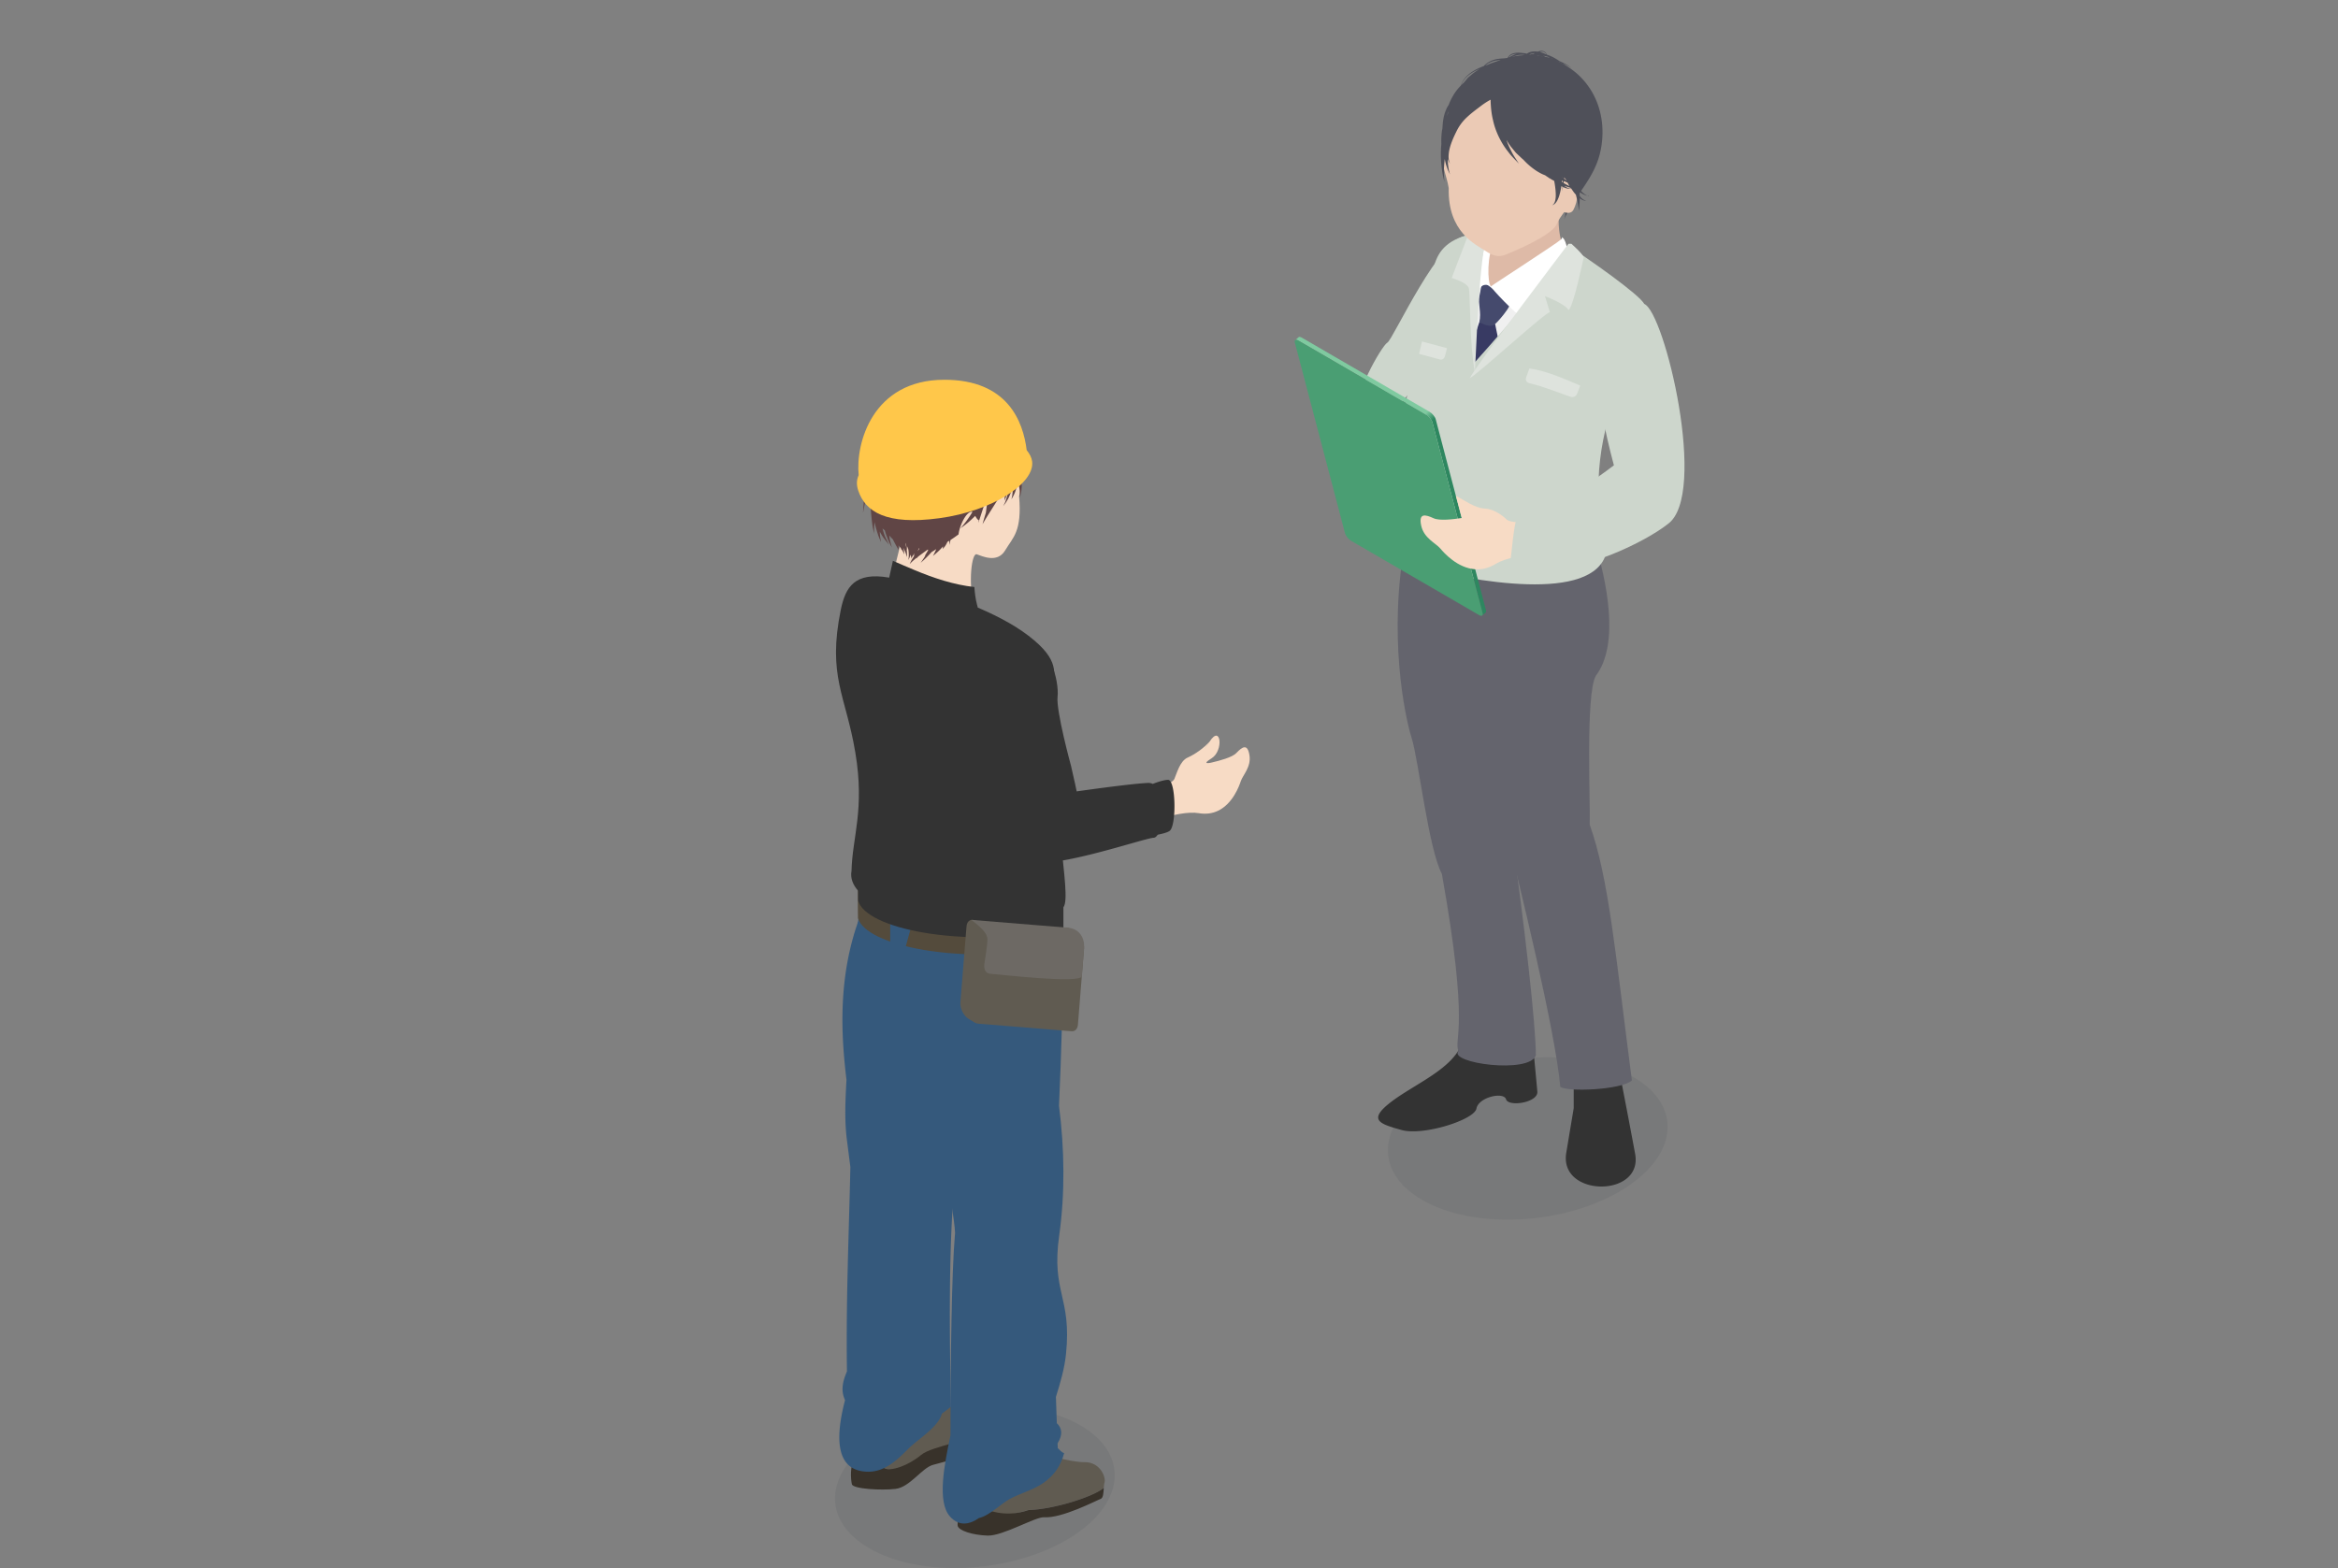 <svg width="322" height="216" fill="none" xmlns="http://www.w3.org/2000/svg"><rect width="100%" height="100%" fill="#808080" stroke="none"/><path opacity=".08" d="M223.016 164.148c-8.045 4.664-20.201 5.176-27.165 1.129-6.964-4.04-6.088-11.098 1.95-15.763 8.037-4.665 20.2-5.176 27.164-1.136 6.964 4.04 6.089 11.098-1.949 15.77Z" fill="#212A3D"/><path d="M222.727 146.056s1.356 6.852 2.472 12.894c1.116 6.05-10.51 5.993-9.486-.149l1.025-6.141v-6.433l5.982-.178.007.007Zm-21.331-2.485c-1.208 3.657-6.526 5.709-9.825 8.237-3.291 2.527-1.483 3.024 1.462 3.855 2.945.831 10.016-1.385 10.312-2.961.297-1.576 3.751-2.343 4.076-1.271.317 1.079 4.456.469 4.308-1.072a899.063 899.063 0 0 0-.431-4.615c-4.132.611-6.752 1.321-7.691.277.734-1.619-.622-1.938-2.211-2.457v.007Z" fill="#333"/><path d="M193.556 74.565c-2.416 12.794-.106 24.027.854 27.066.961 3.039 2.345 15.35 4.168 18.737 3.877 21.613 1.631 22.5 2.274 24.403-1.392 1.697 9.832 3.195 10.672.604.021-3.799-1.497-17.807-3.666-32.732.834-4.104 4.069-21.172 6.668-23.87-1.596-18.454-14.564-8.947-20.97-14.215v.007Z" fill="#64646D"/><path d="M193.81 71.263c-1.441 9.287 5.29 17.26 5.799 19.072 1.921 6.908 7.127 21.47 8.221 25.816 1.095 4.345 6.414 25.88 7.056 33.562.94.724 8.363.447 9.868-.873-2.275-17.467-3.186-27.918-5.813-35.245.12-2.493-.601-17.9.833-20.484 3.419-4.495 1.377-13.37-.085-18.305-1.991-6.723-16.923 3.43-25.872-3.543h-.007Z" fill="#64646D"/><path d="M204.829 33.043s.282 2.954-.572 4.615c-.742 7.52 9.104.285 11.385-2.485-.318-1.285-2.246-4.622.375-10.437-2.967 2.201-11.188 8.307-11.188 8.307Z" fill="#DEBAA7"/><path d="m202.724 33.583 1.49.284s.12 5.09 1.13 5.588c.311.057 9.55-3.97 9.55-3.97l-14.12 30.134 1.957-32.029-.007-.007Z" fill="#F0F0F0"/><path d="m203.734 44.382-2.966 8.932v9.614l5.982-14.215-.833-4.075-2.183-.256Z" fill="#383A63"/><path d="M203.748 40.797c-.233.923.325 2.265-.014 3.585.509.227 1.54.838 2.183.256.642-.575 3.086-3.387 1.914-3.657-1.173-.277-2.607-1.448-3.475-2.158-.537.866-.368 1.065-.608 1.98v-.006Z" fill="#454A6D"/><path d="M215.233 32.773c-.141-.27 0 0-.268.235-.728.646-9.507 6.298-9.627 6.447.063.305 3.298 3.735 4.52 4.452 3.595-4.14 6.159-8.634 6.159-8.634s-.261-2.159-.777-2.507l-.007.008Zm-9.422.583c1.024-1.633-2.91.653-2.91.653s-.601 4.906.409 6.788c.622-2.357 1.957-1.342 2.028-1.342-.509-.49-.558-4.466.466-6.1h.007Z" fill="#fff"/><path d="M202.11 32.54c-3.666-.448-10.242 14.228-11.033 14.654-.791.426-5.092 8.009-3.637 9.081 1.448 1.072.381 5.474 1.483 4.061 1.109-1.413 10.199-12.134 11.746-13.909 1.547-1.775 1.441-13.064 1.441-13.064v-.83.006Z" fill="#CDD6CC"/><path d="M226.442 41.869c-.558-1.243-7.953-6.419-10.425-7.98-1.109 2.342-7.981 10.571-12.89 16.003-.629-5.226.318-12.056 1.653-17.332.035-.134.084-.248.12-.369-.488-.05-1.024-.177-1.582-.078-7.685 1.37-5.446 6.681-6.979 11.843-4.287 17.005-7.112 31.014-3.828 31.007-.12 1.526-.494 2.357 1.914 2.982 8.483 2.18 25.095 5.204 26.812-1.84-4.69-19.127 7.324-29.508 5.205-34.23v-.006Z" fill="#CDD6CC"/><path d="m202.195 32.383-2.26 5.907s2.217.618 2.38 1.477c.162.86.106 8.137.819 11.524.127-1.562.558-16.643 1.773-19.093-.551-.32-2.712.185-2.712.185Z" fill="#DEE3DD"/><path d="M216.017 33.583s-12.919 16.97-13.604 18.531c1.568-.951 10.425-9.116 11.04-9.102l-.671-2.215s2.888 1.093 3.235 1.931c.678-.447 1.991-6.837 2.09-7.207.099-.376-1.688-1.938-1.688-1.938h-.402Zm-5.382 17.161c-.148.426-.297.852-.452 1.264-.127.348.064.681.424.774 1.893.44 3.8 1.221 5.686 1.874.36.128.769-.064.897-.39.155-.39.303-.781.452-1.15-2.31-.973-4.69-2.053-7.014-2.358l.007-.014Zm-11.64-1.661.297-1.122-3.454-.923c-.135.575-.262 1.143-.389 1.71l2.882.775c.282.078.579-.12.664-.44Z" fill="#DEE3DD"/><path d="M208.621 9.712c-7.183 0-9.457 5.993-9.902 9.522-.438 3.535.537 4.82.805 6.68-.148 6.071 3.737 7.761 4.987 8.606 1.25.845 2.006.916 2.945.526.932-.39 6.314-2.578 6.957-4.21.784-1.989 5.22-5.553 5.354-11.14.155-6.448-3.962-9.984-11.146-9.984Z" fill="#EBCAB5"/><path d="M212.951 7.873c-6.893-1.654-12.607 4.054-13.215 7.647 7.918-6.12 16.267 2.812 15.165 8.705.296 1.818 1.059 4.75.515 6.014 1.469-3.458 4.295-5.623 5.065-9.678 1.094-5.8-1.879-11.083-7.53-12.695v.007Z" fill="#4F5059"/><path d="M214.272 25.07s1.463-2.535 2.423-.923c.954 1.612.586 3.685 0 4.764-.586 1.08-2.423-.305-2.423-.305V25.07Z" fill="#EBCAB5"/><path d="M218.821 27.058s-.205-.057-.495-.263c-.219-.135-.473-.362-.734-.66-.015-.057-.043-.234-.092-.511 0-.014 0-.029-.007-.043-.029-.298-.064-.61-.106-.923.077.036.148.064.212.092.049.022.084.036.127.05l.318.234-.156-.17.156.064s-.099-.071-.276-.192a22.528 22.528 0 0 0-.219-.241l.233-.249.036.015-.036-.022 1.039-1.108-1.173-10.139-1.624-3.344-1.244-.39c-.063-.1-.12-.199-.197-.313a4.938 4.938 0 0 0-.495-.568c.029 0 .057.015.085.022.233.064.466.135.685.213.212.135.403.262.565.39.438.32.601.653.601.653s-.043-.078-.121-.213a3.441 3.441 0 0 0-.692-.695c.219.085.424.17.594.255.438.199.664.433.664.433s-.205-.248-.629-.49a9.085 9.085 0 0 0-1.045-.518 8.102 8.102 0 0 0-.975-.582 5.6 5.6 0 0 0-.777-.32.47.47 0 0 0-.085-.17c-.028-.035-.056-.078-.085-.12-.035-.036-.084-.065-.127-.1-.254-.178-.614-.15-.96-.021-.502-.071-1.039-.029-1.455.248-.014.007-.029.021-.043.029a2.576 2.576 0 0 0-.522-.079c-.438-.064-.883-.085-1.293.022a1.32 1.32 0 0 0-.883.696c-.381 0-.777.02-1.186.07-.848.093-1.632.519-2.049 1.002-1.066.397-2.02.944-2.571 1.633-.317.355-.473.738-.579 1.043-.332.341-.643.71-.904 1.115a8.352 8.352 0 0 0-.777 1.548c-.127.199-.261.39-.339.625-.409.909-.487 1.817-.523 2.598-.162.774-.169 1.513-.155 2.138v.056a15.34 15.34 0 0 0-.007 2.677c.057.767.17 1.392.261 1.825.099.433.163.674.163.674s-.014-.248-.05-.695c-.021-.44-.028-1.066.043-1.811a10.5 10.5 0 0 1 .063-.625c.106.675.318 1.207.452 1.57.17.347.269.553.269.553l-.156-.59c-.063-.368-.162-.894-.148-1.533.007.021.014.057.021.078.071.2.134.341.198.433.057.093.085.142.085.142l-.057-.156a2.45 2.45 0 0 1-.113-.447c-.056-.39-.021-.966.156-1.619.176-.653.48-1.384.861-2.144a6.49 6.49 0 0 1 1.484-2.038c.621-.59 1.349-1.115 2.048-1.647a9.98 9.98 0 0 1 1.215-.774v.184c.028.846.113 1.769.332 2.649.388 1.796 1.299 3.38 2.119 4.388.388.525.777.901 1.038 1.171s.41.42.41.42-.121-.178-.325-.498c-.205-.312-.509-.752-.777-1.328a9.132 9.132 0 0 1-.615-1.44c.191.326.396.638.615.936l.664.81c.24.241.501.468.741.703.099.1.205.184.311.277.417.454.848.837 1.25 1.143a7.49 7.49 0 0 0 1.378.852c.155.064.275.113.367.149.169.12.339.234.508.34l.127.185s-.028-.056-.091-.163c.24.15.473.291.706.412.092.483.155.944.191 1.377l-.022.057.022-.043c.021.27.028.526.021.753-.021.405-.099.738-.226.937-.12.206-.269.256-.261.263 0-.007.148-.014.353-.192.197-.17.402-.504.551-.93.155-.426.268-.944.36-1.498.056.035.113.057.162.085 0 .029 0 .057-.007.078-.042.341-.07.54-.07.54s.049-.192.127-.533c0-.014.007-.035.014-.056.318.156.614.241.854.234.113 0 .205-.007.283-.021.148.227.297.447.452.639.057.07.12.134.177.206.042.149.084.305.113.447.155.518.183.965.247 1.278l.077.497s.015-.178.036-.497c.007-.298.07-.724.056-1.229.135.1.269.185.396.235.318.142.53.128.523.142 0-.014-.198-.05-.467-.242a1.743 1.743 0 0 1-.459-.475c0-.164 0-.334-.014-.519.269.185.516.32.721.398.339.142.55.15.55.163l.008.043Zm-19.353-11.524c-.071.142-.142.277-.212.42.07-.207.162-.413.268-.611a2.673 2.673 0 0 0-.056.184v.007Zm3.348-5.374-.594.504c-.176.184-.332.397-.501.589-.043.043-.071.085-.106.135-.127.106-.247.227-.367.348.113-.291.275-.64.579-.959.459-.532 1.172-.965 1.992-1.299a8.326 8.326 0 0 0-1.01.689l.007-.007Zm2.083-1.243c-.12.036-.24.078-.353.114.445-.39 1.144-.696 1.886-.739.106-.007.212-.007.325-.007-.601.15-1.229.355-1.858.632Zm10.87 15.933c-.035-.022-.077-.043-.113-.064-.077-.057-.148-.114-.233-.178v-.163c.113.135.219.256.332.383 0 .008 0 .015.007.022h.007Zm-.551-.412s-.014-.021-.021-.035v-.1c0 .036.014.085.021.128v.007Zm-4.301-16.401.028-.036s.043.043.071.064l-.092-.028h-.007Zm2.747.873.092-.22-1.151-.483a.053.053 0 0 1-.035-.014c.19-.007.409 0 .642.028a3.102 3.102 0 0 1 .876.83l-.431-.134.007-.007Zm-1.087-.34-.594-.185s.029-.029.05-.057c.148.064.29.135.424.191.035.022.07.036.106.05h.014Zm1.956.425c.071.085.12.163.177.249l-.615-.192a2.776 2.776 0 0 0-.445-.582 2.377 2.377 0 0 0-.24-.22c.156.02.318.056.481.092.247.22.466.44.642.653Zm-.798-.958c.042.02.092.042.134.064-.049-.015-.091-.029-.141-.043-.014-.014-.028-.028-.049-.036.014 0 .035.015.049.022l.007-.007Zm-.508-.192c.07.043.134.085.197.128a5.264 5.264 0 0 0-.529-.1 2.848 2.848 0 0 0-.361-.191c.219.035.452.085.693.156v.007Zm-.516-.653c.155.1.24.213.297.32-.05-.015-.092-.036-.142-.05a3.688 3.688 0 0 0-.798-.299c.233-.07.466-.078.643.029Zm-1.003.135h.042s-.049.014-.07.014a.053.053 0 0 0 .028-.014Zm.049.355c.121.007.241.02.361.05.12.028.24.07.36.113h-.007c-.198 0-.367.043-.516.1-.148-.057-.296-.114-.459-.171a.758.758 0 0 1 .261-.092Zm-.113.461-.049.057.177.114-.106-.029s-.057-.028-.085-.035c-.057-.064-.113-.135-.177-.2.085.036.163.072.24.107v-.014Zm-.275-.823a1.798 1.798 0 0 0-.148.099 2.252 2.252 0 0 0-.502.106 10.53 10.53 0 0 0-.085-.02c.219-.114.467-.171.728-.185h.007Zm-1.003.355s.028.007.042.014c0 0-.014 0-.014.007a1.607 1.607 0 0 0-.353.32c-.021 0-.042 0-.07-.008.12-.113.254-.227.395-.326v-.007Zm-.367-.093a4.35 4.35 0 0 0-.466.398c-.135 0-.283 0-.438-.007-.283.021-.608.028-.947.07h-.212c.276-.155.558-.29.862-.383a2.473 2.473 0 0 1 1.201-.07v-.008Zm-1.505-.113c.127-.029.269-.043.41-.043-.057.014-.113.021-.162.036a5.53 5.53 0 0 0-1.046.525 1.23 1.23 0 0 1 .805-.525l-.007.007Zm6.731 17.658c-.035-.022-.077-.05-.113-.071.007-.064.022-.128.029-.192.028.014.063.021.092.035v.235l-.008-.007Zm.156-.178c.099.036.183.064.268.1.085.042.163.078.24.106.085.163.17.32.262.476a8.215 8.215 0 0 1-.805-.426c.014-.078.021-.17.028-.256h.007Zm.741.987c-.204-.035-.445-.156-.678-.34.318.113.601.205.848.27l.064.106a.986.986 0 0 1-.234-.036Zm1.385.142V26c.021.057.042.107.056.142-.014-.021-.035-.043-.049-.064h-.007Z" fill="#4F5059"/><path d="m204.653 84.05-6.915-26.277c-.092-.362-.473-.83-.848-1.044l-17.587-10.21c-.212-.12-.381-.142-.466-.063l-.459.411c.085-.078.247-.064.466.064l17.587 10.21c.375.22.756.689.848 1.044l6.915 26.285c.042.156.021.262-.043.32l.459-.413c.064-.056.078-.163.043-.32v-.006Z" fill="url(#a)"/><path d="M196.431 57.134c.374.22.755.689.847 1.044l6.915 26.285c.092.362-.134.475-.508.255l-17.588-10.21c-.374-.213-.755-.681-.854-1.043l-6.915-26.285c-.092-.355.134-.476.509-.256l17.587 10.21h.007Z" fill="#4A9E73"/><path d="M219.146 70.426c-4.853 1.036-10.475 2.087-11.633 1.15-.65-.64-1.823-1.477-3.087-1.527-1.264-.05-2.825-1.178-3.856-1.725-.022-.007-.036-.014-.057-.021l.643 2.442.162.61c-1.116.178-3.072.413-3.877.036-1.152-.532-2.084-.745-1.71 1.008.375 1.754 2.013 2.415 2.649 3.174.466.561 2.345 2.691 4.803 2.847.869.057 1.808-.135 2.79-.73 2.733-1.677 9.782-1.69 15.193-1.74l-2.013-5.524h-.007Z" fill="#F7DBC5"/><path d="M226.441 41.869c-2.952-1.072-6.272.696-6.674 6.212-.403 5.517 2.507 16.018 2.507 16.018s-6.505 5.006-10.919 6.731c-4.048 1.59-1.307 6.951.925 7.47 5.827.553 14.416-3.735 17.382-6.085 5.672-3.92-.417-29.324-3.221-30.346Z" fill="#CDD6CC"/><path d="M212.28 70.944s-2.818-.383-3.298.248c-.473.625-.883 5.773-.996 6.44-.113.668 3.574.668 3.574.668l.72-7.356Z" fill="#CDD6CC"/><path opacity=".08" d="M146.868 212.138c-8.044 4.664-20.2 5.176-27.164 1.128-6.964-4.04-6.089-11.097 1.949-15.762 8.038-4.672 20.201-5.176 27.165-1.136 6.964 4.04 6.088 11.098-1.95 15.77Z" fill="#212A3D"/><path d="M118.665 195.58c-.974 3.074-.635 5.964-.635 5.964s5.241 1.051 5.643 1.094c.403.042 7.381-3.856 7.381-3.856s4.612-2.18 4.895-3.344c.282-1.157-7.438-1.612-8.2-2.833-.325 2.329-3.207 5.311-4.839 3.834-1.624-1.477-3.27-3.933-4.245-.859Z" fill="#605B51"/><path d="M117.684 201.083c-.65.795-.509 2.712-.361 3.372.149.66 4.04.873 6.011.646 1.971-.227 3.652-2.904 5.156-3.308 1.505-.412 7.487-2.038 7.487-2.038s.141-2.897-.29-3.38c-1.462 2.315-7.176 2.656-8.864 4.076-1.688 1.42-4.118 2.272-4.986 1.817-.876-.454-3.504-1.974-4.153-1.178v-.007Z" fill="#38322A"/><path d="M149.39 201.423c-2.204 0-6.251-1.292-7.367-1.725-.643.156-.579.369-1.18 2.215-.6 1.853-2.408 2.684-3.807 1.704-1.398-.979-2.98-1.895-3.616-.681-.374.717-.883 2.889-1.215 4.672.961 1.2 4.097 1.966 9.436.404 3.44-.113 8.787-1.768 10.376-3.046.021-.298.042-.575.106-.774.205-.617-.53-2.776-2.733-2.776v.007Z" fill="#605B51"/><path d="M132.205 207.615c-.184 1.114-.367 2.286-.311 2.563.134.674 2.07 1.292 4.139 1.356 2.07.064 6.548-2.584 7.748-2.528 2.472.185 7.268-2.343 7.805-2.527.367-.128.389-.859.431-1.506-1.589 1.278-6.936 2.94-10.376 3.046-5.82 1.981-8.998-3.003-9.436-.404Z" fill="#38322A"/><path d="M118.835 123.414c2.274 6.909 27.609 2.734 27.63 4.743-.028 8.662-.296 17.083-.614 24.183.763 5.914.84 12.085.028 17.836-1.123 7.909 1.752 8.435.933 16.365-.205 1.974-.77 3.934-1.385 5.879.043 1.314.078 2.542.12 3.629.707.66.869 1.562.106 2.776.007.241.021.454.028.66.276.241.467.54.876.689-.473 1.768-1.377 3.074-2.867 4.111-1.392.965-3.143 1.406-4.627 2.201-1.087.582-2.881 2.357-4.238 2.627-1.356.958-2.811 1.143-4.011-.234-1.759-2.003-.784-7.037.091-11.148 0-10.387.149-22.358.629-27.896-.099-3.351-3.503-19.497-4.57-31.056-3.651-1.505-11.258-3.607-8.129-15.358v-.007Z" fill="#35597C"/><path d="M116.377 192.868a7.436 7.436 0 0 1-.149-.384c-.416-1.2-.084-2.4.417-3.564-.141-10.132.275-18.986.473-28.159-.162-1.264-.325-2.528-.487-3.813-.339-2.677-.198-5.432-.05-8.208-.671-5.602-1.278-13.632 1.611-21.804 5.156 5.95 9.796 4.764 16.4 4.409.643 12.993-.261 19.035-2.359 27.066-2.097 8.037-1.229 33.924-1.271 35.366-.417.347-.834.667-1.25.965-.438 1.804-3.32 3.55-4.521 4.743-1.815 1.811-3.715 3.692-6.59 3.16-3.898-.725-3.249-5.83-2.217-9.777h-.007Z" fill="#35597C"/><path d="M151.396 110.307c4.499-.774 9.655-1.789 10.333-2.982.339-.767.77-2.492 1.829-2.961 1.06-.468 2.303-1.37 3.002-2.186.014-.015-1.525 2.371.043-.036 1.56-2.407 1.935 1.278.275 2.308-1.66 1.029.071.575.071.575 1.017-.235 2.761-.696 3.326-1.293.806-.852 1.533-1.349 1.801.277.276 1.626-.904 2.748-1.193 3.614-.212.639-1.095 3.103-3.143 4.069-.721.341-1.589.504-2.635.326-2.903-.497-8.928 1.889-13.575 3.692l-.141-5.41.007.007Z" fill="#F7DBC5"/><path d="M118.164 122.392s-.042 1.824 0 4.082c1.06 3.735 13.696 6.596 28.26 4.047v-4.068l-28.26-4.068v.007Z" fill="#544B3C"/><path d="M122.606 131.494v-5.936l3.094 1.356-1.264 4.58h-1.83Z" fill="#35597C"/><path d="M130.807 55.657c5.432.071 8.596 2.535 9.55 5.39.96 2.854.332 6.02 0 7.313.409 4.877-.827 5.623-1.922 7.455-1.094 1.832-3.199.774-3.913.54-.713-.235-1.186 3.997-.402 7.035-2.444-.752-8.264-3.585-11.195-3.748.812-3.948 1.434-5.489 1.349-6.362-.099-1.044-4.648-6.823-3.129-11.474 1.511-4.65 4.231-6.22 9.669-6.149h-.007Z" fill="#F7DBC5"/><path d="M134.586 74.892s-2.183-.646-3.002-2.677c-.819-2.03 2.726-3.039 2.592-1.172l.41 3.849Z" fill="#F7DBC5"/><path d="M140.625 64.355c-.064-.525-.127-1.037-.17-1.505a4.337 4.337 0 0 0-.056-1.378c0-.305.035-.553.056-.724a7.56 7.56 0 0 1 .05-.298l-.156-.014.071-.44h-.297c-.098-.561-.183-.91-.183-.91l-.459.178c-2.592-4.118-9.055-5.453-12.975-4.324-4.443 1.285-5.764 4.31-6.753 6.887-.183.476-.332 1.087-.423 1.782h-.205s.035.341.113.902c0 .085-.007.17-.014.263l-.156.043s.036.12.106.333c.007.029.021.057.029.085v.377l-.347.056.354 1.137c.014.05.035.106.049.156 0 .035-.007.07-.014.106l-.177.05s.043.106.113.298v.014c-.106.718-.212 1.4-.233 1.96l-.092 1.271s.099-.504.241-1.25c.056-.397.176-.859.31-1.349.12.689.283 1.37.516 2.01.056.752.12 1.47.205 2.052.042.426.134.773.176 1.015.05.241.071.383.071.383s0-.142.007-.39c.014-.249-.007-.597.042-1.016 0-.056.015-.12.015-.177.141.575.289 1.115.437 1.555.099.362.241.653.318.859.078.206.127.32.127.32s-.014-.128-.049-.341c-.021-.22-.085-.519-.099-.895a2.33 2.33 0 0 0-.014-.213c.148.277.297.526.438.739.24.347.473.603.621.795.149.191.234.29.234.29s-.064-.12-.17-.34c-.099-.22-.275-.511-.424-.887a9.985 9.985 0 0 1-.311-1.03c.099.1.205.185.311.27.106.383.226.731.353 1.036.135.42.332.739.438.973l.177.355s-.035-.142-.099-.39c-.056-.249-.177-.59-.226-1.023a3.532 3.532 0 0 0-.035-.248c.134.156.275.305.416.447.029.028.057.064.092.092.41.817.805 1.498.805 1.498s-.014-.27-.028-.674c.134.156.261.312.353.454.029.135.05.213.05.213s0-.05.014-.127c.12.184.219.355.268.482l.099.22s-.007-.085-.014-.24a3.11 3.11 0 0 0-.113-.64s0-.014-.007-.028c.064.12.127.241.177.348.148.27.19.51.254.681.056.17.085.263.085.263v-.277c-.015-.17.014-.44-.05-.745a9.26 9.26 0 0 0-.134-.732v-.192c.007 0 .014.008.021.015.099.582.163.98.163.98s.035-.206.084-.533c.043.17.071.327.106.469a5.039 5.039 0 0 1 .036 1.129c-.029.17-.036.27-.036.27s.043-.086.12-.25c.022-.042.043-.099.064-.162v.028s0-.028.007-.064c.028-.085.064-.185.099-.291.049.22.085.355.085.355s.007-.043.021-.1c-.014.178-.021.292-.021.292s.127-.228.332-.547c.028.106.042.17.042.17v-.241c.021-.028.042-.057.064-.092v.014c-.015.135-.022.262-.036.362-.056.092-.12.184-.169.27a6.08 6.08 0 0 0-.431.83s.24-.284.664-.631c.099-.086.212-.178.332-.27l-.043.142s.064-.093.184-.249c.346-.27.742-.554 1.144-.852.071-.05.134-.1.198-.149l-.014.107.141-.128a8.292 8.292 0 0 1-.226.39l-.297.504s.036-.02.085-.05a10.72 10.72 0 0 1-.367.583l-.29.426s.142-.128.382-.34c.24-.221.586-.548.967-.966.057-.057.113-.121.17-.185.198-.114.41-.256.629-.398-.043.1-.078.192-.121.277-.183.398-.324.66-.324.66s.233-.184.565-.482a7.88 7.88 0 0 0 .819-.845c-.007.085-.028.163-.035.227l-.029.15s.036-.043.099-.107c.057-.071.17-.164.255-.313.113-.149.218-.348.31-.568.092-.05.177-.1.269-.156 0 .362.014.575.014.575l.148-.682c.346-.22.714-.475 1.102-.766.141-1.243 1.116-3.288 1.921-3.11-.155.27-.318.525-.473.745-.318.483-.622.86-.834 1.122l-.346.405.431-.313c.276-.206.657-.504 1.088-.908.162-.15.332-.313.508-.49.241.426.389.582.488.553-.035.256-.05.398-.05.398s.198-.603.488-1.498c.077-.234.162-.49.247-.753.169-.213.346-.433.508-.66-.028.177-.056.355-.077.518-.057.398-.099.739-.134 1.001-.297.952-.46 1.584-.46 1.584s.347-.61.905-1.498 1.327-2.06 2.034-3.309l.148-.277c0 .15.007.298 0 .433.014.426-.035.774-.042 1.023l-.022.39s.05-.135.149-.362c.078-.22.233-.532.346-.916-.028.185-.064.37-.106.533a5.274 5.274 0 0 1-.184.632c-.063.184-.12.355-.19.475-.128.263-.205.405-.205.405s.099-.135.275-.362c.092-.114.177-.27.283-.44a3.77 3.77 0 0 0 .311-.611 7.22 7.22 0 0 0 .445-1.328c0 .114.014.235.014.348 0 .433-.05.795-.092 1.044-.057.248-.085.39-.085.39s.071-.127.205-.355a5.81 5.81 0 0 0 .424-1.015 7.58 7.58 0 0 0 .268-1.065c.085.334.163.667.198.951.028.192.049.37.049.526.007.156.014.298 0 .412-.007.227-.014.355-.014.355s.035-.128.099-.348c.035-.107.064-.249.092-.405a3.86 3.86 0 0 0 .071-.54c.091-.795 0-1.881-.128-2.925l.057-.014Zm-14.246 11.58c.056-.12.113-.255.162-.39.028 0 .064.014.092.021-.085.128-.177.256-.261.376l.007-.007Z" fill="#604545"/><path d="M118.263 65.463c-.453-4.339 1.871-13.15 11.802-13.15 8.758 0 10.849 5.794 11.336 9.699.41.497.678 1.015.749 1.54.402 3.025-5.439 6.838-12.77 7.832-7.332.994-10.206-.902-11.174-3.791-.247-.739-.268-1.442.057-2.138v.008Z" fill="#FFC74A"/><path d="M117.274 120.02c.099-4.729 1.851-8.449.523-16.373-1.328-7.924-3.871-10.48-1.992-19.689.65-3.102 1.914-5.211 6.66-4.387v-.015c.184-.88.354-1.64.509-2.3 1.01.447 2.013.86 2.959 1.264 2.593 1.086 5.432 2.045 8.264 2.343.05.802.156 1.633.36 2.421l.106.412c3.151 1.349 5.736 2.783 7.784 4.523 3.743 3.173 2.592 4.927 2.528 6.93-.452 15.407 2.741 28.265 1.484 29.827v3.181c-14.564 2.542-27.2-.32-28.26-4.054l-.021-1.399c-.727-.838-1.073-1.739-.911-2.684h.007Z" fill="#333"/><path d="m148.154 128.405-.784-.468c-.699-.419-1.314-.085-1.377.745l-.057.696-9.902-1.207c-.198-.341-.459-.632-.763-.809l-.784-.476c-.699-.419-1.314-.085-1.377.746l-.841 10.465c-.064.831.445 1.839 1.137 2.258l.784.476c.177.106.339.163.502.177l12.883 1.051c.473.043.833-.298.883-.923l.84-10.466c.064-.83-.445-1.839-1.137-2.257l-.007-.008Z" fill="#605B51"/><path d="M133.78 126.716c1.455.12 11.81.958 13.293 1.079 1.483.121 2.352 1.278 2.225 2.868-.127 1.584-.261 3.21-.304 3.799-.085 1.1-11.76-.277-12.572-.32-.812-.042-.918-.809-.855-1.313.064-.504.424-2.549.424-3.43 0-.88-.897-1.64-2.204-2.69l-.007.007Z" fill="#6D6964"/><path d="M140.378 88.19c4.294-.27 5.502 5.815 5.276 7.775-.226 1.96 1.858 9.557 1.858 9.557s.996 4.224 1.455 7.015c.727 4.977-7.593 6.518-8.667 3.223-1.073-3.294-3.002-8.378-3.305-10.955-.297-2.571-2.797-6.788-2.776-10.353.021-3.564 1.857-6 6.159-6.262Z" fill="#333"/><path d="M147.25 109.164s8.129-1.186 10.856-1.313a1.3 1.3 0 0 1 .65.134c.706-.269 1.561-.553 2.111-.56 1.095-.015 1.187 6.354.212 7.036-.282.206-.904.376-1.638.525-.163.249-.346.405-.558.419-1.533.085-16.069 5.212-18.032 2.847-1.964-2.357-1.801-4.643-1.893-7.384-.092-2.748 8.292-1.704 8.292-1.704Z" fill="#333"/><defs><linearGradient id="a" x1="177.594" y1="47.663" x2="209.53" y2="79.432" gradientUnits="userSpaceOnUse"><stop offset=".44" stop-color="#7FCAA0"/><stop offset=".47" stop-color="#2E8760"/></linearGradient></defs></svg>